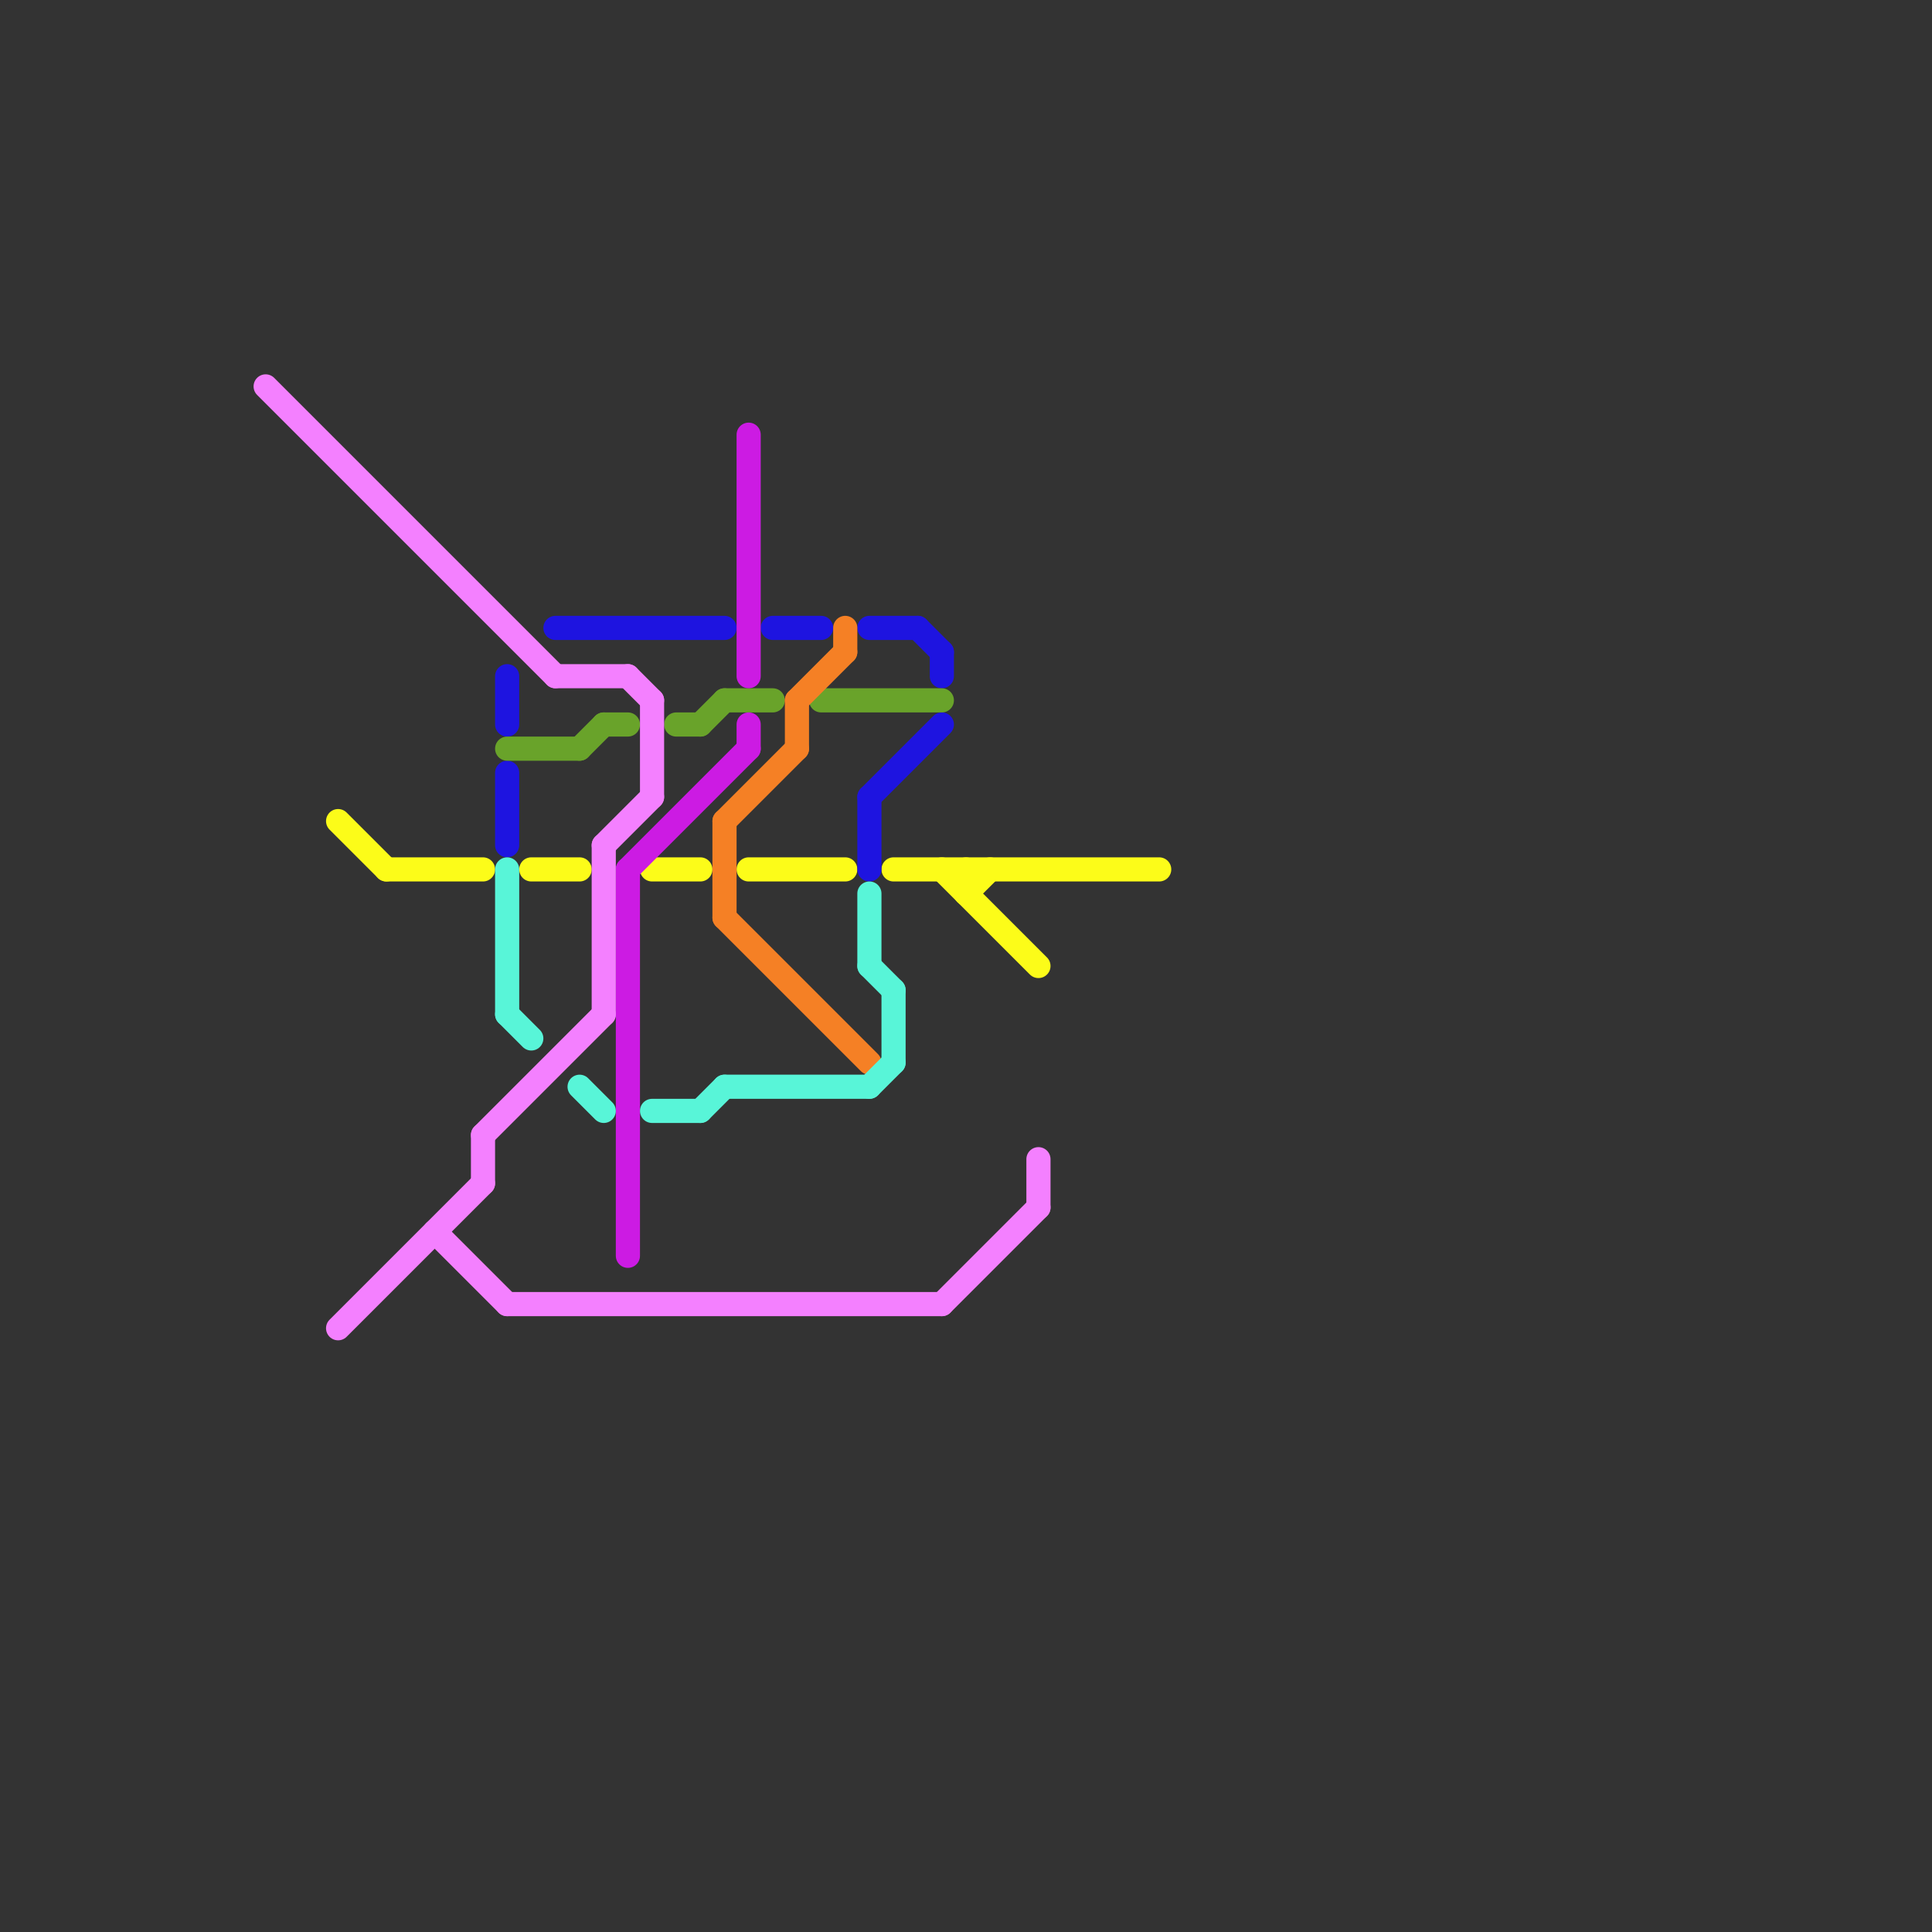 
<svg version="1.1" xmlns="http://www.w3.org/2000/svg" viewBox="0 0 80 80">
<rect x="0" y="0" width="80" height="80" fill="#333333" stroke="none"/>
<style>text { font: 1px Helvetica; font-weight: 600; white-space: pre; dominant-baseline: central; } line { stroke-width: 0.75; fill: none; stroke-linecap: round; stroke-linejoin: round; } .c0 { stroke: #fcfc19 } .c1 { stroke: #1e14e0 } .c2 { stroke: #69a32a } .c3 { stroke: #f58025 } .c4 { stroke: #cc1be3 } .c5 { stroke: #58f5d8 } .c6 { stroke: #f480ff } .w1 { stroke-width: 1; }</style><defs><g id="ct-xf"><circle r="0.5" fill="#fff" stroke="#000" stroke-width="0.2"/></g><g id="ct"><circle r="0.5" fill="#fff" stroke="#000" stroke-width="0.1"/></g><g id="clg-f480ff"><circle r="0.6" fill="#f480ff"/><circle r="0.3" fill="#fff"/></g><g id="cmd-f480ff"><circle r="0.5" fill="#f480ff"/><circle r="0.25" fill="#fff"/></g></defs><line class="c0 w1" x1="31" y1="36" x2="35" y2="36"/><line class="c0 w1" x1="37" y1="36" x2="48" y2="36"/><line class="c0 w1" x1="39" y1="36" x2="43" y2="40"/><line class="c0 w1" x1="27" y1="36" x2="29" y2="36"/><line class="c0 w1" x1="14" y1="34" x2="16" y2="36"/><line class="c0 w1" x1="40" y1="37" x2="41" y2="36"/><line class="c0 w1" x1="40" y1="36" x2="40" y2="37"/><line class="c0 w1" x1="16" y1="36" x2="20" y2="36"/><line class="c0 w1" x1="22" y1="36" x2="24" y2="36"/><line class="c1 w1" x1="36" y1="26" x2="38" y2="26"/><line class="c1 w1" x1="39" y1="27" x2="39" y2="28"/><line class="c1 w1" x1="38" y1="26" x2="39" y2="27"/><line class="c1 w1" x1="21" y1="32" x2="21" y2="35"/><line class="c1 w1" x1="32" y1="26" x2="34" y2="26"/><line class="c1 w1" x1="36" y1="33" x2="39" y2="30"/><line class="c1 w1" x1="21" y1="28" x2="21" y2="30"/><line class="c1 w1" x1="36" y1="33" x2="36" y2="36"/><line class="c1 w1" x1="23" y1="26" x2="30" y2="26"/><line class="c2 w1" x1="24" y1="31" x2="25" y2="30"/><line class="c2 w1" x1="30" y1="29" x2="32" y2="29"/><line class="c2 w1" x1="25" y1="30" x2="26" y2="30"/><line class="c2 w1" x1="29" y1="30" x2="30" y2="29"/><line class="c2 w1" x1="21" y1="31" x2="24" y2="31"/><line class="c2 w1" x1="34" y1="29" x2="39" y2="29"/><line class="c2 w1" x1="28" y1="30" x2="29" y2="30"/><line class="c3 w1" x1="33" y1="29" x2="33" y2="31"/><line class="c3 w1" x1="35" y1="26" x2="35" y2="27"/><line class="c3 w1" x1="30" y1="38" x2="36" y2="44"/><line class="c3 w1" x1="33" y1="29" x2="35" y2="27"/><line class="c3 w1" x1="30" y1="34" x2="33" y2="31"/><line class="c3 w1" x1="30" y1="34" x2="30" y2="38"/><line class="c4 w1" x1="31" y1="30" x2="31" y2="31"/><line class="c4 w1" x1="26" y1="36" x2="26" y2="52"/><line class="c4 w1" x1="26" y1="36" x2="31" y2="31"/><line class="c4 w1" x1="31" y1="18" x2="31" y2="28"/><line class="c5 w1" x1="36" y1="37" x2="36" y2="40"/><line class="c5 w1" x1="36" y1="45" x2="37" y2="44"/><line class="c5 w1" x1="30" y1="45" x2="36" y2="45"/><line class="c5 w1" x1="27" y1="46" x2="29" y2="46"/><line class="c5 w1" x1="24" y1="45" x2="25" y2="46"/><line class="c5 w1" x1="36" y1="40" x2="37" y2="41"/><line class="c5 w1" x1="21" y1="36" x2="21" y2="42"/><line class="c5 w1" x1="37" y1="41" x2="37" y2="44"/><line class="c5 w1" x1="29" y1="46" x2="30" y2="45"/><line class="c5 w1" x1="21" y1="42" x2="22" y2="43"/><line class="c6 w1" x1="23" y1="28" x2="26" y2="28"/><line class="c6 w1" x1="20" y1="47" x2="20" y2="49"/><line class="c6 w1" x1="43" y1="48" x2="43" y2="50"/><line class="c6 w1" x1="20" y1="47" x2="25" y2="42"/><line class="c6 w1" x1="25" y1="35" x2="27" y2="33"/><line class="c6 w1" x1="18" y1="51" x2="21" y2="54"/><line class="c6 w1" x1="14" y1="55" x2="20" y2="49"/><line class="c6 w1" x1="26" y1="28" x2="27" y2="29"/><line class="c6 w1" x1="25" y1="35" x2="25" y2="42"/><line class="c6 w1" x1="21" y1="54" x2="39" y2="54"/><line class="c6 w1" x1="39" y1="54" x2="43" y2="50"/><line class="c6 w1" x1="27" y1="29" x2="27" y2="33"/><line class="c6 w1" x1="11" y1="16" x2="23" y2="28"/>
</svg>
